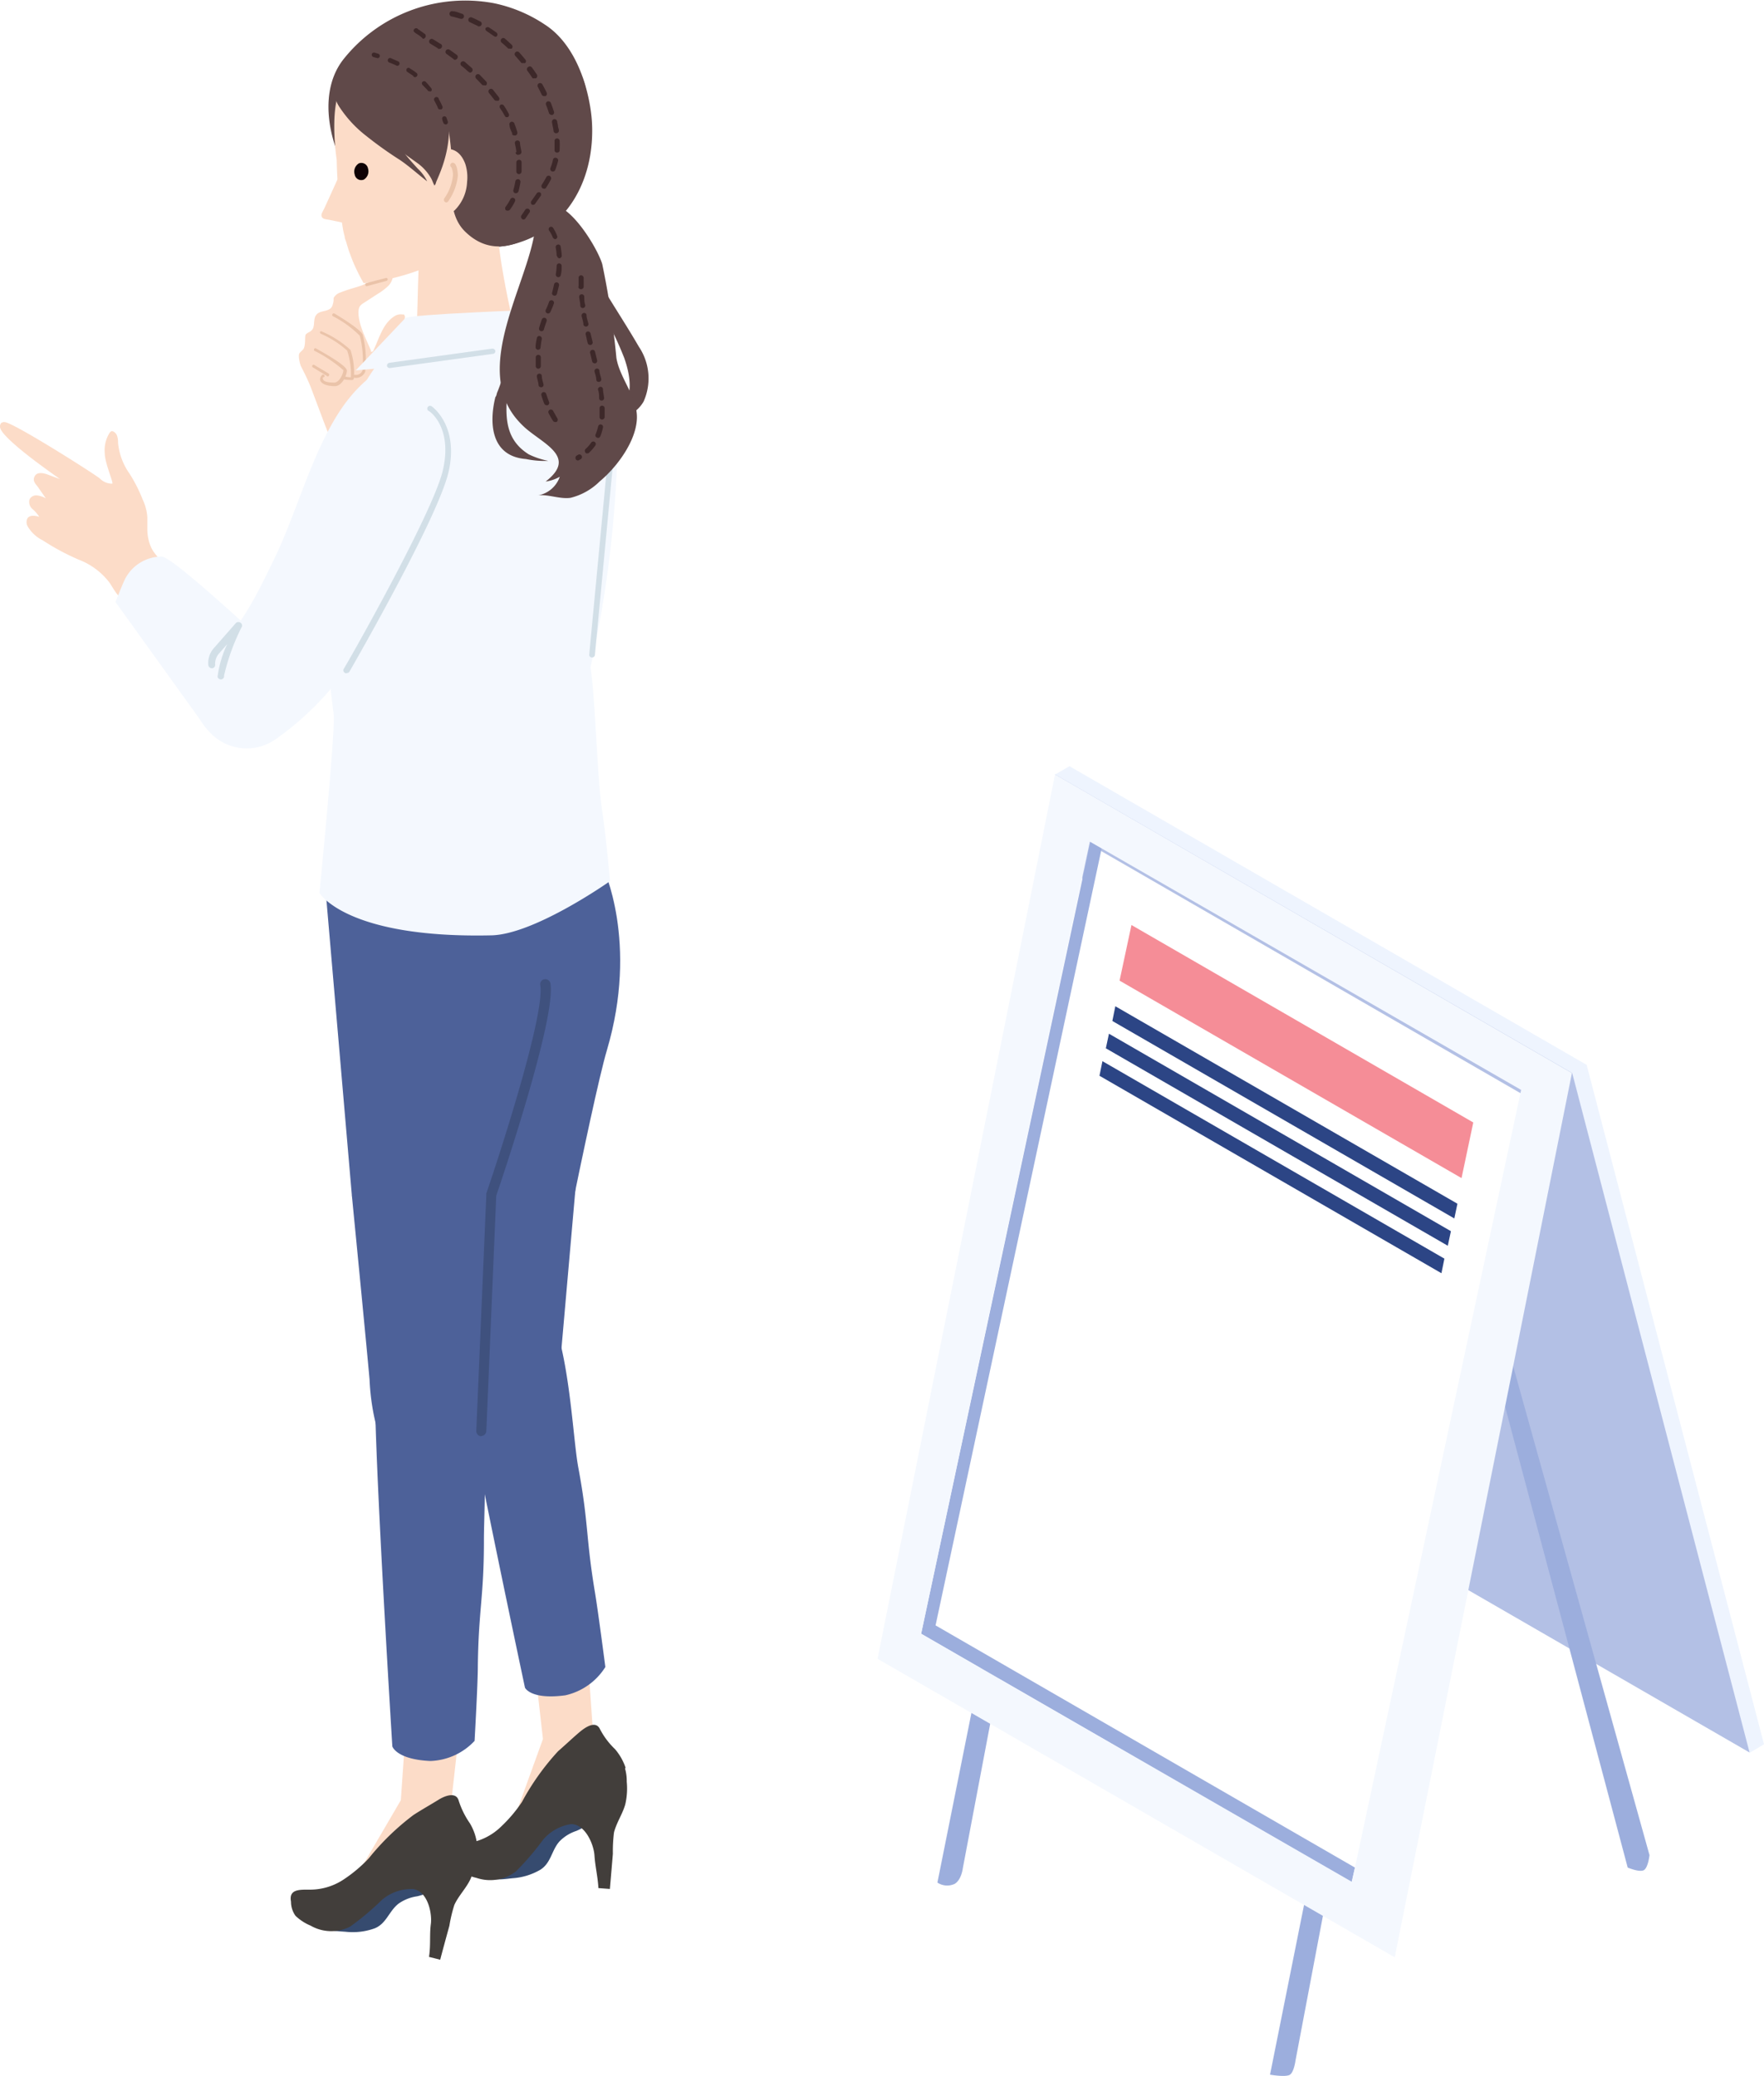 <svg id="plan-ico" xmlns="http://www.w3.org/2000/svg" viewBox="0 0 124.63 146.66"><defs>

<style>
#plan-ico .cls-1{fill:#fcdcc8;}
#plan-ico .cls-2{fill:#eac3a9;}
#plan-ico .cls-3{fill:#364b6f; stroke-linecap:initial;}
#plan-ico .cls-4{fill:#423e3b;}
#plan-ico .cls-5{fill:#4d6199;}
#plan-ico .cls-6{fill:#f4f8fe;}
#plan-ico .cls-7{fill:#604949;}
#plan-ico .cls-8{fill:#fff;}
#plan-ico .cls-9{fill:#0e0205;}
#plan-ico .cls-10{fill:#3d2829;}
#plan-ico .cls-11{fill:#d2dfe7;}
#plan-ico .cls-12{fill:#3f517e;}
#plan-ico .cls-13{fill:#eef4fe;}
#plan-ico .cls-14{fill:#b3c0e5;}
#plan-ico .cls-15{fill:#9caedd;}
#plan-ico .cls-16{fill:#6f9cdf;}
#plan-ico .cls-17{fill:#2c4585;}
#plan-ico .cls-18{fill:#f58d97;}
</style>

</defs><g id="レイヤー_2" data-name="レイヤー 2"><g id="plan_ico.svg" data-name="plan ico.svg"><path class="cls-1" d="M26.94,29.39a5.85,5.85,0,0,1,.22-1.09,11.35,11.35,0,0,0,.71-2.08,9.28,9.28,0,0,0,0-1.18,4.18,4.18,0,0,1,.24-1.76c.11-.24.69-.75.43-1.06a.11.11,0,0,0-.08,0,.81.81,0,0,0-.62.14c-.8.52-1.05,1.55-1.44,2.36,0,.08-.12.17-.19.12s0,0,0-.07c-.24-.58-.54-1.17-.72-1.76-.11-.34-.28-1.08-.05-1.39a.85.85,0,0,1,.25-.21l1-.65a4.12,4.12,0,0,0,.75-.57,1.18,1.18,0,0,0,.33-.86,1.13,1.13,0,0,0-.77.14,15.06,15.06,0,0,1-1.46.7c-.49.17-1,.29-1.48.49a.84.84,0,0,0-.49.39c0,.13,0,.28-.05.42-.13.7-1,.32-1.25.9-.14.33,0,.78-.29,1-.11.1-.27.14-.37.25s0,.7-.15,1c-.08.14-.23.22-.31.35s0,.6.1.88c.24.47.48.94.67,1.42.39,1,.78,2.08,1.18,3.11a4.17,4.17,0,0,1,.4,2c0,.32-.16.64-.17,1a.83.83,0,0,0,.41.83,1.14,1.14,0,0,0,.55,0,9.4,9.4,0,0,0,1.8-.42,1,1,0,0,0,.61-.42c.17-.35,0-.81.08-1.19a6.27,6.27,0,0,0,.12-1A11.6,11.6,0,0,1,26.94,29.39Z"/><path class="cls-2" d="M23.14,26.6a.12.12,0,0,0,.09-.05.11.11,0,0,0,0-.15l-1-.6a.11.11,0,0,0-.15,0,.1.1,0,0,0,0,.14l1,.61Z"/><path class="cls-2" d="M23.64,27.28h.07c.49-.06.79-.79.8-1.09s-1.16-1-2.16-1.56a.1.1,0,0,0-.14,0,.11.11,0,0,0,0,.15,9.58,9.58,0,0,1,2.05,1.37c0,.23-.26.84-.62.88-.13,0-.71,0-.8-.2s0-.15.08-.21a.11.11,0,0,0-.16-.14c-.18.21-.16.36-.11.45C22.84,27.25,23.43,27.28,23.64,27.28Z"/><path class="cls-2" d="M24.31,26.8a.11.11,0,0,1-.08-.13.12.12,0,0,1,.13-.08,1.12,1.12,0,0,0,.43.06,5.39,5.39,0,0,0-.26-1.88,6.94,6.94,0,0,0-1.86-1.19.11.11,0,0,1-.05-.15.1.1,0,0,1,.14,0,7,7,0,0,1,2,1.29A5,5,0,0,1,25,26.73c0,.06-.05.1-.09.11a.26.26,0,0,1-.15,0A2,2,0,0,1,24.31,26.8Zm.47-.13Z"/><path class="cls-2" d="M25.15,26.7a.71.71,0,0,0,.65-.43,7.16,7.16,0,0,0-.17-2.6c-.09-.36-1.55-1.25-2-1.52a.11.11,0,0,0-.11.19,7.38,7.38,0,0,1,1.9,1.38,7.14,7.14,0,0,1,.19,2.46.49.49,0,0,1-.53.3.11.11,0,0,0-.12.08.11.11,0,0,0,.08.13Z"/><path class="cls-3" d="M26.48,136.23c.83-.34,1-1.22,1.69-1.75a3,3,0,0,1,1.3-.51c.44-.11.91-.21.91-.7,0-1.35-2.1-1-2.86-.68a12.38,12.38,0,0,0-3.13,1.5c-.46.34-2.06,1.3-1.57,2,.24.35,1.25.35,1.65.39A4.56,4.56,0,0,0,26.48,136.23Z"/><polygon class="cls-1" points="32.65 120.41 31.81 127.97 27.66 133.46 25.34 132.28 28.32 127.18 28.81 120.09 32.65 120.41"/><path class="cls-4" d="M33.69,130.19a3.69,3.69,0,0,0-.5-1.39,6,6,0,0,1-.78-1.58c-.18-.67-1-.34-1.43-.07s-1.19.7-1.76,1.07a17.59,17.59,0,0,0-3.16,3.06,10,10,0,0,1-1.72,1.46,4.3,4.3,0,0,1-2.44.76c-.73,0-1.51-.05-1.34.85a1.71,1.71,0,0,0,.32,1,3.47,3.47,0,0,0,1.06.69,2.93,2.93,0,0,0,2.8.07A19.63,19.63,0,0,0,27,134.21a3.19,3.19,0,0,1,2.22-.75c1,.18,1.32,1.7,1.22,2.47s0,1.48-.13,2.32l.79.2c.21-.8.43-1.6.65-2.4a10.16,10.16,0,0,1,.35-1.47c.3-.66.85-1.19,1.15-1.85a5.43,5.43,0,0,0,.39-1.55,3.63,3.63,0,0,0,0-.93A.13.13,0,0,0,33.69,130.19Z"/><path class="cls-5" d="M27.72,123.38s-1.56-25-1.17-26.67C27.21,93.9,29.93,94,31.83,95c3.09,1.52,2.35,11,2.36,13.85,0,4-.38,4.85-.43,8.85,0,1.27-.23,5.29-.23,5.29a4.48,4.48,0,0,1-3.13,1.42C28,124.3,27.72,123.38,27.72,123.38Z"/><path class="cls-5" d="M33.57,98.74,35.74,87.2,24.86,84.46s1,10.19,1.25,13a16,16,0,0,0,.57,3.63Z"/><path class="cls-3" d="M38.18,132.09c.76-.48.79-1.38,1.35-2a2.93,2.93,0,0,1,1.19-.74c.41-.18.85-.37.76-.85-.23-1.33-2.23-.57-2.93-.15a11.9,11.9,0,0,0-2.81,2c-.39.41-1.79,1.64-1.19,2.25.31.31,1.3.12,1.7.09A4.48,4.48,0,0,0,38.18,132.09Z"/><polygon class="cls-1" points="41.41 115.43 41.94 123.01 38.84 129.16 36.35 128.41 38.36 122.86 37.56 115.79 41.41 115.43"/><path class="cls-4" d="M44.19,124.86a4,4,0,0,0-.74-1.29,5.33,5.33,0,0,1-1.06-1.41c-.29-.62-1-.16-1.42.19s-1,.9-1.54,1.37a17.49,17.49,0,0,0-2.55,3.58A10,10,0,0,1,35.45,129a4.28,4.28,0,0,1-2.26,1.19c-.72.17-1.51.22-1.17,1.08.14.36.17.65.49.9a3.43,3.43,0,0,0,1.16.5,3,3,0,0,0,2.77-.45A18.71,18.71,0,0,0,38.35,130a3.2,3.2,0,0,1,2-1.13c1,0,1.6,1.43,1.65,2.21s.23,1.47.28,2.31l.81.06.21-2.48a10.67,10.67,0,0,1,.08-1.51c.18-.71.62-1.33.8-2a5,5,0,0,0,.1-1.59,3.21,3.21,0,0,0-.12-.93A.08.08,0,0,0,44.19,124.86Z"/><path class="cls-5" d="M37.09,119.23S31.9,94.87,32,93.12c.14-2.88,2.84-3.23,4.87-2.65,3.31.94,3.45,10.42,4,13.27.73,3.94.51,4.84,1.17,8.79.21,1.25.73,5.24.73,5.24a4.49,4.49,0,0,1-2.83,2C37.48,120.1,37.09,119.23,37.09,119.23Z"/><path class="cls-5" d="M39.62,95.82,40.7,83.51l-11.19-.73s2.83,9.83,3.56,12.51a15.92,15.92,0,0,0,1.21,3.46Z"/><path class="cls-5" d="M24.86,84.46,22.92,61.92l19.68-.64s2.54,5.27.28,12.91c-1.08,3.64-4.65,21.93-4.65,21.93L25.33,86Z"/><path class="cls-6" d="M25.48,45.65c1.75-2.76,2.76-6.11,4.74-8.69a11.87,11.87,0,0,0,2.6-7.57c0-1.05.31-3.91-.81-4.13-4.1-.79-6.65,1.68-8.08,3.9-2,3.12-3,7.17-4.63,10.48-1.18,2.42-2.39,5-4.55,6.63-1.46,1.12-1.62,3.77.08,5.47a3.55,3.55,0,0,0,4.76.4A20.34,20.34,0,0,0,25.48,45.65Z"/><path class="cls-7" d="M41.74,7.82a9.88,9.88,0,0,1,.1,1.42c0,4.65-2.92,8.33-7.75,8.25-1.17,0-2.58.3-3.66-.08a12.82,12.82,0,0,1-5-3.85c-2-2.43-3.22-6.79-1.15-9.39A11,11,0,0,1,34.86.22,10.17,10.17,0,0,1,38.5,1.74C40.45,3,41.42,5.57,41.74,7.82Z"/><path class="cls-1" d="M23.79,11.31a34.69,34.69,0,0,0,.45,4.93l.06.27a1.21,1.21,0,0,0,.05.18c0,.14.07.28.11.41s.15.52.24.76.16.43.24.63A14.39,14.39,0,0,0,25.69,20a15.91,15.91,0,0,0,4.52-1.15l.15-.07c1.43-.77,2.87-1.24,3.65-2.59.88-1.53.19-3.32-.73-4.77a17.84,17.84,0,0,0-3.1-3.82c-1-.88-4-2.78-5.39-2.16C23,6.27,23.79,11.31,23.79,11.31Z"/><path class="cls-1" d="M37.11,26.06c-.48-1.34-2.13-8.28-1.94-10.53-5.6,2.19-5.36,1.32-5.48,2-.23,1.38-.12,6-.47,9.11Z"/><path class="cls-8" d="M36.71,23.17c1.24-.61,3.86.48,4.57,1.31A9.57,9.57,0,0,1,42.9,28c.57,1.78,1.06,3.61,1.61,5.39,1,3.28.29,15.33-.57,16.23a3.94,3.94,0,0,1-3.26,1.23c-.59-.12-.83-3.82-1.34-3.9-.74-.11-1.94-.14-2.52-.73-.42-.42-.31-.89-.29-1.49a8,8,0,0,1,.36-2.86c.54-1.17,2-.4,3.11-.66,0-1.4-1.1-3.21-1.67-4.46s-1.55-2.78-1.57-4.33-.28-3.1-.45-4.68A13.25,13.25,0,0,1,36.08,24,1.1,1.1,0,0,1,36.71,23.17Z"/><path class="cls-6" d="M34.73,66.08c-10.3.23-12.16-3-12.16-3s1.16-11.69,1-12.64c-1.63-13.06-.67-15,2.32-23.54.06-.18,1.79-2.79,2.28-2.66,2.6.67,5.84-.11,8.39-.94,2.16-.7,4.52-.54,6.08,1.31a6,6,0,0,1,1,3.71,79.89,79.89,0,0,1-1.92,18.82c.35,2.24.47,7.87.82,10.11.28,1.83.56,5,.56,5S37.8,66,34.73,66.08Z"/><path class="cls-7" d="M40,4a7,7,0,0,0-2.41-.93,5.22,5.22,0,0,0-3.08.11A4.56,4.56,0,0,0,31.85,6c-.56,1.56-.15,2.81,0,4.41.23,1.85-.48,4.48,1,5.94s3.23,1.33,5.07.1c3.2-2.15,3.95-5.69,3.54-9.28a4.09,4.09,0,0,0-1-2.81A3.73,3.73,0,0,0,40,4Z"/><path class="cls-1" d="M33,12.86a3,3,0,0,1-.88,2c-.54.44-2.06,1.25-2.64.53s.07-2.84.5-3.66c.71-1.32,2.3-1.81,2.9-.13A3.07,3.07,0,0,1,33,12.86Z"/><path class="cls-7" d="M23.71,6.87a1.21,1.21,0,0,0,.21.58,8.22,8.22,0,0,0,2.81,2.22c.61.38,1.26.76,1.84,1.19.32.24.66.47,1,.72a3.44,3.44,0,0,1,.88,1c.1.17.15.37.25.53a.55.55,0,0,0,.11-.23c.17-.49,1.84-3.56.21-6.78a12,12,0,0,0-1.36-2.19c-.57-.71-1.56-1.83-2.52-1.71a3.86,3.86,0,0,0-2.26,1.67A5.63,5.63,0,0,0,23.73,6.4,2.57,2.57,0,0,0,23.71,6.87Z"/><path class="cls-9" d="M26,11.9a.68.68,0,0,1-.3.79.47.47,0,0,1-.64-.36.68.68,0,0,1,.3-.79A.48.48,0,0,1,26,11.9Z"/><path class="cls-1" d="M23.86,12.64l-.64,1.41-.33.72c-.08.17-.25.38-.15.56s.34.16.52.2l1.2.25.1,0Z"/><path class="cls-10" d="M26.67,4.11a.16.16,0,0,0,.06-.31l-.26-.08a.16.16,0,0,0-.2.11.17.17,0,0,0,.11.2l.25.07Z"/><path class="cls-10" d="M30.93,7.6c-.08-.18-.16-.34-.25-.5a.17.17,0,0,1,.07-.22A.16.16,0,0,1,31,7a5,5,0,0,1,.26.52.17.17,0,0,1-.08.21h-.08A.15.15,0,0,1,30.93,7.6Zm-.72-1.23L29.85,6a.16.16,0,0,1,0-.22.17.17,0,0,1,.23,0c.13.14.26.29.38.44a.17.17,0,0,1,0,.23.2.2,0,0,1-.11,0A.13.13,0,0,1,30.21,6.37Zm-1-1-.46-.31a.17.17,0,0,1,0-.22.15.15,0,0,1,.22,0,4.07,4.07,0,0,1,.48.33.16.16,0,0,1,0,.22.15.15,0,0,1-.14.06A.11.11,0,0,1,29.2,5.37ZM28,4.63c-.16-.08-.33-.15-.51-.22a.16.16,0,0,1-.08-.21.16.16,0,0,1,.21-.09l.52.23a.16.16,0,0,1,.07.22.16.16,0,0,1-.15.09Z"/><path class="cls-10" d="M31.48,8.79h.05a.17.17,0,0,0,.11-.2l-.09-.26a.16.16,0,1,0-.3.11c0,.08.05.16.08.25A.18.18,0,0,0,31.48,8.79Z"/><path class="cls-7" d="M28.29,10.44a27.05,27.05,0,0,0-1.74-2.66C26,7.2,25.45,6.29,24.63,6c-1.1-.33-1,.86-.66,1.54a8.36,8.36,0,0,0,1.89,2.05,27,27,0,0,0,2.41,1.72c.67.46,1.26,1,1.91,1.5a3,3,0,0,0-.66-.89C29.1,11.46,28.68,11,28.29,10.44Z"/><path class="cls-10" d="M35.74,14.85a.19.19,0,0,1,0-.26,3.8,3.8,0,0,0,.32-.52.18.18,0,0,1,.24-.08.17.17,0,0,1,.08.24,3.31,3.31,0,0,1-.35.58.17.17,0,0,1-.15.07A.2.2,0,0,1,35.74,14.85Zm.66-1.2a.19.19,0,0,1-.13-.23,5,5,0,0,0,.14-.61.18.18,0,0,1,.36.06,5.7,5.7,0,0,1-.14.65.19.19,0,0,1-.19.13Zm.08-1.55c0-.2,0-.41,0-.62a.19.19,0,0,1,.18-.19.17.17,0,0,1,.19.17q0,.34,0,.66a.19.19,0,0,1-.19.18h0A.19.19,0,0,1,36.48,12.1Zm0-1.34c0-.21-.06-.41-.1-.62a.17.17,0,0,1,.14-.21.18.18,0,0,1,.22.14c0,.21.07.43.1.65a.18.18,0,0,1-.16.2h0A.17.17,0,0,1,36.43,10.76Zm-.27-1.31C36.1,9.24,36,9,36,8.85a.19.19,0,0,1,.1-.24.19.19,0,0,1,.24.11,6.45,6.45,0,0,1,.21.62.19.19,0,0,1-.13.23h-.06A.2.2,0,0,1,36.16,9.45ZM35.67,8.2l-.18-.32c-.05-.07-.1-.14-.14-.21a.19.19,0,0,1,0-.26.19.19,0,0,1,.26.06l.14.22c.06.11.13.22.19.34a.18.18,0,0,1-.07.25l-.1,0A.18.18,0,0,1,35.67,8.2Zm-.73-1.13-.39-.5a.18.18,0,1,1,.28-.23l.4.51a.19.19,0,0,1,0,.26.17.17,0,0,1-.12,0A.18.18,0,0,1,34.94,7.07ZM34.07,6l-.43-.45a.18.18,0,1,1,.26-.26l.45.47a.19.19,0,0,1,0,.26.15.15,0,0,1-.13,0A.18.18,0,0,1,34.07,6Zm-1-.95c-.15-.14-.31-.28-.48-.41a.18.18,0,0,1,0-.26.19.19,0,0,1,.26,0l.49.43a.19.19,0,0,1,0,.26.2.2,0,0,1-.14.06A.22.22,0,0,1,33.11,5.07Zm-1-.86-.51-.37a.18.18,0,0,1-.05-.26.19.19,0,0,1,.25-.05l.53.38a.19.19,0,0,1,0,.26.17.17,0,0,1-.16.07A.19.19,0,0,1,32.06,4.21Zm-1.12-.77-.54-.33a.18.18,0,1,1,.18-.32l.55.34a.17.17,0,0,1,.06.25.18.18,0,0,1-.16.09A.16.16,0,0,1,30.94,3.44ZM29.8,2.65a2.84,2.84,0,0,0-.36-.26c-.14-.09-.2-.13-.22-.22A.18.18,0,0,1,29.36,2a.16.16,0,0,1,.18.07l.1.06.39.28a.19.19,0,0,1,0,.26.19.19,0,0,1-.15.07Z"/><path class="cls-10" d="M36.86,15.44a.18.18,0,0,1,0-.25l.27-.4a.19.19,0,0,1,.26,0,.18.18,0,0,1,0,.25l-.27.4a.17.17,0,0,1-.16.07A.17.17,0,0,1,36.86,15.44Zm.7-1a.19.19,0,0,1,0-.26c.12-.18.25-.35.36-.52a.19.19,0,0,1,.26-.05.2.2,0,0,1,0,.26l-.37.52a.16.16,0,0,1-.16.08A.17.17,0,0,1,37.56,14.45Zm.78-1.13a.2.2,0,0,1-.06-.26c.12-.18.22-.36.32-.54a.18.18,0,0,1,.24-.08.19.19,0,0,1,.08.25q-.15.29-.33.57a.15.15,0,0,1-.16.08ZM39,12.11a.18.18,0,0,1-.11-.24,3.32,3.32,0,0,0,.18-.59.17.17,0,0,1,.22-.13.18.18,0,0,1,.14.22,5.1,5.1,0,0,1-.2.63.18.18,0,0,1-.18.12Zm.35-1.33a.17.17,0,0,1-.17-.19v-.11c0-.16,0-.33,0-.51a.17.17,0,0,1,.17-.19.18.18,0,0,1,.19.17,5,5,0,0,1,0,.55v.11a.17.17,0,0,1-.19.17Zm-.24-1.52a1.91,1.91,0,0,0-.06-.33L39,8.64a.19.19,0,0,1,.14-.22.19.19,0,0,1,.22.14l.06.3c0,.11.05.23.07.34a.19.19,0,0,1-.16.21h0A.18.18,0,0,1,39.11,9.26ZM38.79,8c-.06-.19-.13-.39-.21-.59a.18.18,0,0,1,.1-.24.19.19,0,0,1,.24.1c.08.21.15.41.22.62a.19.19,0,0,1-.11.23H39A.21.21,0,0,1,38.79,8ZM38.28,6.7,38,6.14a.18.18,0,0,1,.07-.25.19.19,0,0,1,.25.07c.11.2.21.39.3.58a.19.19,0,0,1-.08.25l-.09,0A.19.19,0,0,1,38.28,6.7Zm-.66-1.18c-.11-.17-.23-.35-.36-.52a.18.18,0,0,1,.05-.26.18.18,0,0,1,.25,0c.13.17.25.35.37.53a.19.19,0,0,1-.06.26.2.2,0,0,1-.11,0A.22.22,0,0,1,37.62,5.52Zm-.8-1.09c-.13-.17-.27-.32-.41-.48a.18.18,0,0,1,.27-.25c.15.16.29.33.43.5a.18.18,0,0,1,0,.25.14.14,0,0,1-.12,0A.2.2,0,0,1,36.82,4.43Zm-.91-1c-.15-.14-.31-.29-.47-.42a.18.18,0,0,1,.24-.28l.48.44a.19.19,0,0,1,0,.26.17.17,0,0,1-.15,0A.16.16,0,0,1,35.91,3.43Zm-1-.87-.52-.36A.18.18,0,0,1,34.3,2a.19.19,0,0,1,.25-.06c.19.12.37.25.54.37a.18.18,0,0,1,0,.26A.21.21,0,0,1,35,2.6Zm-1.14-.72-.57-.27a.19.19,0,0,1-.1-.24.18.18,0,0,1,.25-.09c.2.08.39.18.59.28a.18.18,0,0,1,.07.25.17.17,0,0,1-.17.09A.1.1,0,0,1,33.74,1.84ZM32.5,1.32c-.2-.06-.4-.12-.6-.16a.19.19,0,0,1-.14-.22A.18.18,0,0,1,32,.8c.21,0,.42.1.63.17a.18.18,0,0,1-.06.36Z"/><path class="cls-11" d="M41.82,46.45a.2.2,0,0,0,.21-.17l1.6-16.9a.2.2,0,0,0-.18-.21.2.2,0,0,0-.22.18l-1.6,16.89a.19.19,0,0,0,.18.21Z"/><path class="cls-2" d="M31.44,14.27a.19.19,0,0,1-.05-.25A3.41,3.41,0,0,0,32,12.41a1.26,1.26,0,0,0-.11-.59.17.17,0,0,1-.07-.19.18.18,0,0,1,.21-.13c.18.05.29.34.32.89a3.82,3.82,0,0,1-.68,1.83.18.18,0,0,1-.16.08A.16.16,0,0,1,31.44,14.27ZM32,11.85Zm0,0Zm0,0Zm0,0Zm0,0Zm0,0Z"/><path class="cls-6" d="M38,21.88s-9.13.32-9.37.6l-3.5,3.69,11-1Z"/><path class="cls-11" d="M27.56,26h0l7.26-1A.19.19,0,0,0,35,24.8a.21.21,0,0,0-.23-.17l-7.26,1a.21.21,0,0,0-.17.22A.2.2,0,0,0,27.56,26Z"/><path class="cls-11" d="M24.5,47.55a.23.23,0,0,0,.19-.1c.25-.44,6.25-10.86,7-14.1s-1.12-4.6-1.2-4.65a.2.2,0,0,0-.27.06.19.19,0,0,0,.06.27c.07,0,1.73,1.17,1,4.23s-6.89,13.88-7,14a.2.2,0,0,0,.08.27A.11.11,0,0,0,24.5,47.55Z"/><path class="cls-7" d="M35.11,27.77A11.6,11.6,0,0,0,36,23.54a10.07,10.07,0,0,1-.07,2.79c-.07,2.17-.73,4.42,1.43,5.77a5.6,5.6,0,0,0,1.38.46,6.53,6.53,0,0,1-1.58-.13C34.74,32.24,34.52,30,35,28.05,35.06,28,35.09,27.86,35.11,27.77Z"/><path class="cls-7" d="M44.1,25.28c.45,1.27.71,2.83-.38,4a5.69,5.69,0,0,1-1.2.83,7.86,7.86,0,0,0,1.53-.64,2.37,2.37,0,0,0,1.42-1.1,4,4,0,0,0-.33-3.87c-.77-1.33-1.62-2.63-2.42-3.95a14.72,14.72,0,0,1-1.23-2.36,3.19,3.19,0,0,0-.48-1,6.27,6.27,0,0,0,.39,2.53,30.38,30.38,0,0,0,1.41,2.79A25.07,25.07,0,0,1,44.1,25.28Z"/><path class="cls-7" d="M36.49,29.59a6.41,6.41,0,0,0,.63.65c1.33,1.16,3.66,2.06,1.43,3.78a2.76,2.76,0,0,0,1-.34A2,2,0,0,1,38,35c.71-.1,1.56.28,2.31.17a4.42,4.42,0,0,0,2.06-1.16C43.59,33,45,31.11,45,29.46c0-1.45-1.21-2.74-1.45-4.17a59.32,59.32,0,0,0-1-6.63c-.33-1.13-2.42-4.62-3.88-4.16-.65.2-.8,1.25-.88,1.8C37.22,20.18,33.43,25.91,36.49,29.59Z"/><path class="cls-10" d="M39.08,29.75c-.11-.18-.22-.36-.32-.56a.18.18,0,0,1,.08-.24.18.18,0,0,1,.24.08l.3.53a.18.18,0,0,1-.06.25.16.16,0,0,1-.1,0A.16.16,0,0,1,39.08,29.75Zm-.62-1.22a5.29,5.29,0,0,1-.21-.6.18.18,0,0,1,.11-.22.19.19,0,0,1,.23.11c.06.2.13.39.2.57a.18.18,0,0,1-.1.24h-.07A.19.19,0,0,1,38.46,28.53Zm-.41-1.3c0-.2-.09-.41-.12-.63a.18.18,0,0,1,.15-.2.17.17,0,0,1,.2.15c0,.2.07.4.12.6a.18.18,0,0,1-.13.21h-.05A.19.19,0,0,1,38.05,27.23Zm-.2-1.35c0-.21,0-.42,0-.64a.18.18,0,0,1,.18-.17.17.17,0,0,1,.18.18c0,.2,0,.41,0,.61a.19.19,0,0,1-.17.19h0A.19.19,0,0,1,37.85,25.88ZM38,24.71a.18.18,0,0,1-.16-.19c0-.21.05-.42.09-.64a.17.17,0,0,1,.2-.14.19.19,0,0,1,.15.21q-.06.3-.09.6a.17.17,0,0,1-.18.16Zm.21-1.32a.17.17,0,0,1-.12-.22c.05-.2.12-.4.19-.6a.18.18,0,0,1,.23-.11.19.19,0,0,1,.11.23c-.07.19-.14.39-.19.58a.18.18,0,0,1-.18.13Zm.44-1.26a.18.18,0,0,1-.09-.24,5,5,0,0,0,.23-.56.18.18,0,0,1,.34.12,5.72,5.72,0,0,1-.25.6.19.19,0,0,1-.17.1Zm.48-1.25a.16.16,0,0,1-.12-.21c.05-.2.1-.4.14-.6a.18.18,0,0,1,.35.07c-.05.22-.1.42-.15.62a.17.17,0,0,1-.18.13Zm.29-1.3a.18.18,0,0,1-.15-.2,6,6,0,0,0,.06-.61.17.17,0,0,1,.19-.16h0a.17.17,0,0,1,.16.18c0,.22,0,.43-.06.64a.17.17,0,0,1-.18.15Zm-.09-1.5a3.79,3.79,0,0,0-.07-.6.18.18,0,0,1,.15-.2.16.16,0,0,1,.2.14,6.21,6.21,0,0,1,.08.64.19.19,0,0,1-.17.19h0A.19.19,0,0,1,39.36,18.08Zm-.25-1.25a2.33,2.33,0,0,0-.27-.52.18.18,0,0,1,0-.24.18.18,0,0,1,.25,0,3,3,0,0,1,.3.59.17.17,0,0,1-.1.23.09.09,0,0,1-.07,0A.17.17,0,0,1,39.11,16.83Z"/><path class="cls-10" d="M40.68,32.44a.19.19,0,0,1,.06-.25l.1-.06a.18.18,0,0,1,.19.31l-.11.06a.16.16,0,0,1-.24-.06Zm.69-.46a.19.19,0,0,1,0-.26,2.32,2.32,0,0,0,.39-.44.18.18,0,1,1,.29.21,3.28,3.28,0,0,1-.43.49.15.15,0,0,1-.13.05A.17.17,0,0,1,41.37,32Zm.81-1.06a.17.17,0,0,1-.1-.23,4.09,4.09,0,0,0,.18-.56.17.17,0,0,1,.21-.14.17.17,0,0,1,.13.21,3.28,3.28,0,0,1-.19.63.18.18,0,0,1-.17.11Zm.34-1.28a.18.18,0,0,1-.16-.19v-.13c0-.15,0-.32,0-.48a.18.18,0,0,1,.18-.18.18.18,0,0,1,.18.17c0,.18,0,.35,0,.51v.13a.19.19,0,0,1-.19.17Zm-.19-1.5c0-.2,0-.4-.08-.61a.18.18,0,0,1,.15-.2.17.17,0,0,1,.2.15c0,.21.06.42.08.63a.17.17,0,0,1-.16.19h0A.17.17,0,0,1,42.33,28.14Zm-.2-1.3c0-.2-.08-.4-.13-.61a.18.18,0,0,1,.35-.07c0,.2.09.41.13.61a.18.18,0,0,1-.14.21h-.05A.16.16,0,0,1,42.13,26.84Zm-.29-1.3-.15-.61a.18.18,0,0,1,.14-.21.17.17,0,0,1,.21.13l.15.61a.18.18,0,0,1-.13.21H42A.19.19,0,0,1,41.84,25.54Zm-.32-1.3c-.05-.2-.09-.4-.14-.61a.17.17,0,0,1,.13-.21.18.18,0,0,1,.21.13l.15.61a.18.18,0,0,1-.13.21h-.05A.19.19,0,0,1,41.52,24.24Zm-.3-1.3c0-.21-.09-.42-.13-.62a.19.19,0,0,1,.15-.21.17.17,0,0,1,.2.14c0,.2.08.41.13.61a.17.17,0,0,1-.14.21h0A.19.19,0,0,1,41.22,22.94ZM41,21.61c0-.21-.06-.42-.08-.63a.18.18,0,0,1,.16-.19.18.18,0,0,1,.2.16c0,.2,0,.4.07.61a.18.18,0,0,1-.15.2h0A.17.17,0,0,1,41,21.61Zm-.12-1.36c0-.14,0-.27,0-.41s0-.15,0-.23a.17.17,0,0,1,.19-.16.2.2,0,0,1,.17.2,1.49,1.49,0,0,0,0,.21c0,.13,0,.26,0,.39a.18.18,0,0,1-.18.18h0A.18.18,0,0,1,40.86,20.25Z"/><path class="cls-1" d="M.32,29.82a.36.36,0,0,0-.23.06.36.36,0,0,0-.09.27c0,.74,3.63,3.26,4.24,3.7l-.86-.32c-.32-.12-.75-.2-.92.1s0,.51.18.72l.6.86A1.67,1.67,0,0,0,2.63,35a.54.54,0,0,0-.54.27.66.66,0,0,0,.19.68,2.38,2.38,0,0,1,.49.56c-.28-.08-.64-.14-.82.09a.6.6,0,0,0,0,.58,2.56,2.56,0,0,0,1.08,1,16.56,16.56,0,0,0,2.56,1.37,4.94,4.94,0,0,1,2.13,1.59c.31.44.54,1,1,1.18.66.24,1.36-.3,1.94-.55A2.64,2.64,0,0,0,12,40.56a.33.33,0,0,0,0-.13.25.25,0,0,0-.06-.14c-.37-.6-1-1-1.29-1.68a3.21,3.21,0,0,1-.24-1.26c0-.27,0-.54,0-.81a3.46,3.46,0,0,0-.33-1.25,10.49,10.49,0,0,0-.93-1.83,4.5,4.5,0,0,1-.81-2.18,1.52,1.52,0,0,0-.06-.47.53.53,0,0,0-.31-.34.2.2,0,0,0-.11,0,.35.35,0,0,0-.11.1A2.29,2.29,0,0,0,7.4,32c0,.72.65,2.15.53,2.17a1.21,1.21,0,0,1-.87-.36C6.69,33.49.9,29.82.32,29.82Z"/><path class="cls-6" d="M18.67,45.38s-6.54-6.13-7.26-6.06a2.92,2.92,0,0,0-2.54,1.52c-.14.23-.71,1.69-.71,1.69l6.36,8.85Z"/><path class="cls-12" d="M34,101.45a.37.37,0,0,0,.36-.35l.7-16.62c.34-1,4.24-12.52,3.83-15a.37.37,0,0,0-.42-.3.36.36,0,0,0-.3.42c.33,2-2.64,11.29-3.81,14.71a.36.36,0,0,0,0,.1l-.71,16.68a.37.37,0,0,0,.35.38Z"/><path class="cls-11" d="M15.61,48h0a.23.23,0,0,0,.22-.27,15.05,15.05,0,0,1,1.27-3.48A.25.25,0,0,0,17,44a.26.26,0,0,0-.32,0l-1.58,1.8A1.57,1.57,0,0,0,14.72,47a.26.26,0,0,0,.28.21.24.24,0,0,0,.2-.28,1.09,1.09,0,0,1,.29-.78l.56-.64a7.73,7.73,0,0,0-.68,2.31A.25.25,0,0,0,15.61,48Z"/><path class="cls-2" d="M25.91,20.22h0l1.4-.38a.11.11,0,0,0,.08-.13.11.11,0,0,0-.13-.07L25.88,20a.1.1,0,0,0-.07.13A.1.1,0,0,0,25.91,20.22Z"/><path class="cls-13" d="M75.56,54.13l-1,.58,13.54,47.43,35.53,21.68,1-.59-12.53-48Zm46,63.81L91.14,100.37,78.62,59.43,109.05,77Z"/><path class="cls-14" d="M74.54,54.71l12.52,48,36.55,21.1-12.53-48Z"/><path class="cls-15" d="M78.62,69.28a1.89,1.89,0,0,1-.71.77l24.35,14L115,131.94s.87.37,1.16.17.38-1.05.38-1.05L103.28,83.51Z"/><path class="cls-16" d="M78.63,69.26a2,2,0,0,1-.7.78l.83.47,12.77,47.84a.72.72,0,0,0,1,.26c.49-.29.57-1.13.57-1.13L79.78,69.93Z"/><path class="cls-15" d="M78.62,69.28a1.89,1.89,0,0,1-.71.77l24.35,14L89.73,146.57s1.12.2,1.41,0,.39-1,.39-1l11.75-62Z"/><path class="cls-15" d="M78.63,69.26a2,2,0,0,1-.7.78l.83.47L66.23,133a1.24,1.24,0,0,0,1.22.09c.49-.29.58-1.13.58-1.13l11.75-62Z"/><polygon class="cls-8" points="65.08 115.42 95.5 132.99 108.03 77.58 77.6 60.01 65.08 115.42"/><polygon class="cls-17" points="102.97 85.04 102.75 86.08 78.59 72.13 78.8 71.09 102.97 85.04"/><polygon class="cls-17" points="102.51 86.98 102.29 88.01 78.13 74.06 78.35 73.03 102.51 86.98"/><polygon class="cls-17" points="102.05 88.92 101.84 89.95 77.68 76 77.89 74.97 102.05 88.92"/><polygon class="cls-18" points="104.09 79.3 103.26 83.23 79.1 69.28 79.94 65.35 104.09 79.3"/><polygon class="cls-15" points="95.5 132.99 95.73 131.94 66.1 114.83 77.84 59.91 77.04 59.46 65.08 115.42 95.5 132.99"/><path class="cls-6" d="M74.54,54.71,62,117.19l36.54,21.09,12.52-62.47ZM77,59.46l.8.46L107.47,77,95.73,131.94l-.23,1L65.08,115.42Z"/></g></g></svg>